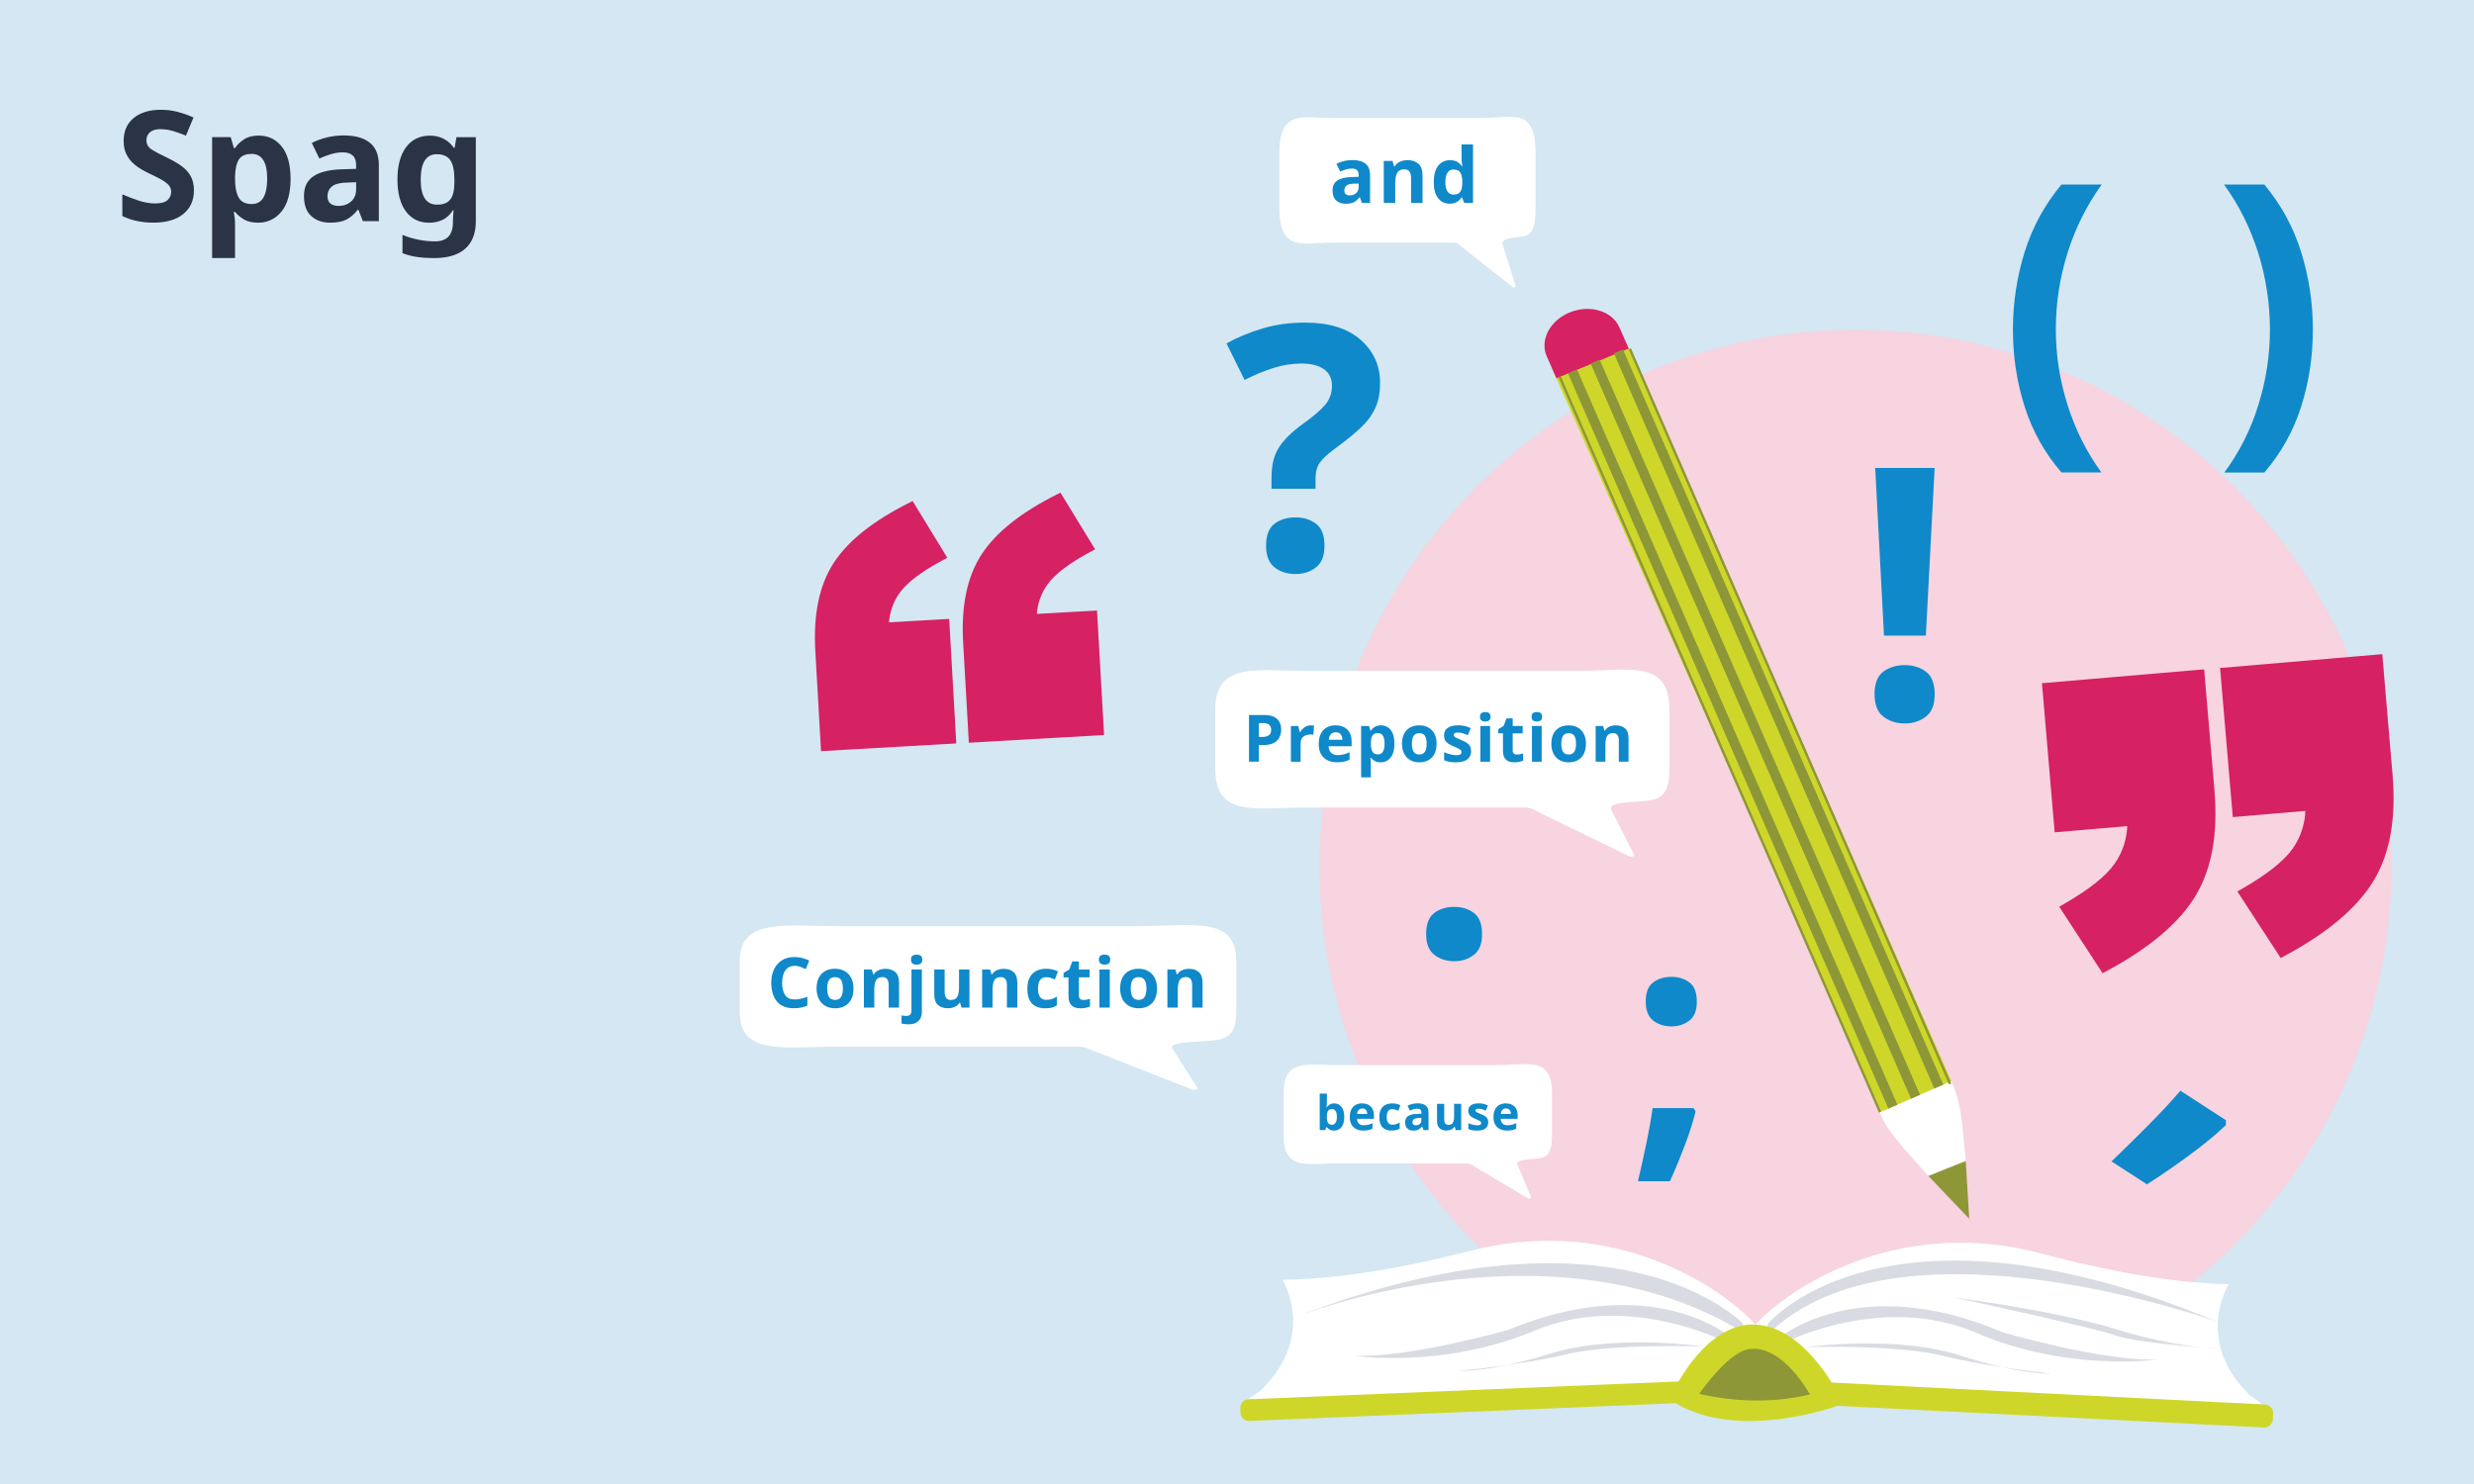 <?xml version="1.0" encoding="UTF-8"?>
<svg xmlns="http://www.w3.org/2000/svg" width="600" height="360" viewBox="0 0 600 360">
  <defs>
    <style>
      .cls-1 {
        fill: #ced729;
      }

      .cls-2 {
        fill: #2a3446;
      }

      .cls-3 {
        fill: #fff;
      }

      .cls-4, .cls-5 {
        fill: #d62163;
      }

      .cls-6 {
        fill: #d8dce2;
      }

      .cls-7 {
        fill: #0f89ca;
      }

      .cls-8 {
        fill: #d4e7f2;
      }

      .cls-9 {
        fill: #f7d4df;
      }

      .cls-5 {
        stroke: #d62163;
        stroke-miterlimit: 10;
      }

      .cls-10 {
        fill: #8d9738;
      }
    </style>
  </defs>
  <g id="KS2_grouped" data-name="KS2 grouped">
    <rect class="cls-8" x="-2.27" y="-2.44" width="606.03" height="365.64"/>
    <g>
      <path class="cls-2" d="M47.03,46.25c0,2.36-.85,4.25-2.56,5.65s-4.12,2.11-7.26,2.11c-2.81,0-5.32-.53-7.54-1.6v-5.26c1.27.55,2.58,1.05,3.94,1.51,1.36.46,2.71.69,4.05.69s2.38-.27,2.97-.8c.58-.54.88-1.21.88-2.03,0-.67-.23-1.24-.69-1.72-.46-.47-1.08-.91-1.85-1.33-.77-.41-1.65-.85-2.65-1.32-.62-.3-1.29-.65-2.01-1.06s-1.41-.92-2.07-1.53c-.66-.61-1.2-1.35-1.62-2.22-.42-.87-.63-1.92-.63-3.13,0-2.39.81-4.25,2.43-5.58,1.62-1.33,3.82-2,6.6-2,1.39,0,2.72.16,3.97.49,1.26.32,2.57.78,3.94,1.38l-1.83,4.4c-1.22-.5-2.31-.88-3.28-1.16-.97-.27-1.96-.41-2.99-.41s-1.89.25-2.46.75c-.57.5-.86,1.14-.86,1.94,0,.95.42,1.69,1.27,2.24.85.55,2.1,1.22,3.77,2.01,1.37.65,2.53,1.32,3.49,2.02.96.7,1.7,1.52,2.22,2.46.52.95.78,2.12.78,3.51Z"/>
      <path class="cls-2" d="M62.78,32.9c2.29,0,4.14.89,5.56,2.67,1.42,1.78,2.13,4.4,2.13,7.85s-.73,6.09-2.2,7.89c-1.47,1.8-3.35,2.71-5.63,2.71-1.47,0-2.64-.27-3.51-.8-.87-.54-1.58-1.14-2.13-1.81h-.3c.2,1.04.3,2.04.3,2.98v8.21h-5.56v-29.33h4.51l.78,2.65h.26c.55-.82,1.28-1.53,2.2-2.13.92-.6,2.11-.9,3.58-.9ZM60.99,37.34c-1.44,0-2.46.45-3.04,1.34-.58.9-.9,2.26-.95,4.1v.6c0,1.96.29,3.48.88,4.53.58,1.06,1.65,1.59,3.19,1.59,1.27,0,2.21-.53,2.82-1.59.61-1.06.91-2.58.91-4.57,0-4-1.27-6.01-3.81-6.01Z"/>
      <path class="cls-2" d="M83.41,32.86c2.74,0,4.83.59,6.29,1.77,1.46,1.18,2.18,2.99,2.18,5.43v13.58h-3.88l-1.08-2.76h-.15c-.87,1.09-1.79,1.89-2.76,2.39-.97.5-2.3.75-3.99.75-1.82,0-3.32-.53-4.51-1.59-1.19-1.06-1.79-2.68-1.79-4.87s.76-3.76,2.28-4.79c1.52-1.03,3.79-1.6,6.83-1.7l3.54-.11v-.9c0-1.07-.28-1.85-.84-2.35-.56-.5-1.34-.75-2.33-.75s-1.97.14-2.91.43c-.95.29-1.89.64-2.84,1.06l-1.83-3.77c1.09-.57,2.31-1.02,3.64-1.34,1.33-.32,2.72-.49,4.16-.49ZM84.2,44.28c-1.79.05-3.04.37-3.73.97-.7.6-1.04,1.38-1.04,2.35,0,.85.25,1.45.75,1.81.5.36,1.14.54,1.94.54,1.19,0,2.2-.35,3.02-1.06.82-.71,1.23-1.71,1.23-3v-1.68l-2.16.08Z"/>
      <path class="cls-2" d="M104.2,32.9c2.51,0,4.48,1,5.9,2.99h.15l.45-2.61h4.7v20.41c0,2.91-.86,5.12-2.57,6.64-1.72,1.52-4.25,2.28-7.61,2.28-1.44,0-2.78-.09-4.01-.26-1.23-.17-2.43-.49-3.6-.93v-4.44c2.51,1.04,5.16,1.57,7.95,1.57s4.29-1.54,4.29-4.63v-.41c0-.42.02-.86.06-1.31.04-.45.07-.85.09-1.19h-.15c-.7,1.07-1.53,1.84-2.5,2.31-.97.47-2.07.71-3.28.71-2.41,0-4.3-.93-5.65-2.78-1.36-1.85-2.03-4.43-2.03-7.74s.7-5.93,2.09-7.8c1.39-1.87,3.31-2.8,5.75-2.8ZM105.95,37.41c-2.61,0-3.92,2.05-3.92,6.16s1.33,6.08,3.99,6.08c1.42,0,2.47-.4,3.15-1.21.68-.81,1.03-2.22,1.03-4.24v-.67c0-2.19-.34-3.76-1.01-4.7-.67-.94-1.75-1.42-3.25-1.42Z"/>
    </g>
  </g>
  <g id="KS1_grouped" data-name="KS1 grouped">
    <g>
      <circle class="cls-9" cx="450" cy="210.01" r="130"/>
      <path class="cls-3" d="M382.79,162.75h-65.96c-12.21,0-22.1-2.26-22.1,9.47v14.21c0,12.08,9.89,9.47,22.1,9.47h53c.65,0,1.28.13,1.74.35l23.51,11.46c.53.26,1.42.01,1.24-.34l-5.59-10.97c-.29-.58.33-1.17,1.45-1.4,7.5-1.51,12.7,1.38,12.7-8.57v-14.21c0-12.46-9.89-9.47-22.1-9.47Z"/>
      <path class="cls-3" d="M363.34,258.38h-38.99c-7.21,0-13.06-1.63-13.06,6.81v10.22c0,8.69,5.85,6.81,13.06,6.81h31.32c.39,0,.76.09,1.03.25l13.9,8.24c.31.19.84,0,.73-.25l-3.3-7.89c-.17-.42.19-.84.86-1.01,4.44-1.09,7.51.99,7.51-6.17v-10.22c0-8.96-5.85-6.81-13.06-6.81Z"/>
      <path class="cls-3" d="M359.95,28.6h-37.21c-6.88,0-12.47-2.07-12.47,8.65v12.97c0,11.04,5.58,8.65,12.47,8.65h29.9c.37,0,.72.12.98.32l13.26,10.47c.3.24.8.01.7-.31l-3.15-10.02c-.17-.53.18-1.07.82-1.28,4.23-1.38,7.16,1.26,7.16-7.83v-12.97c0-11.38-5.58-8.65-12.47-8.65Z"/>
      <path class="cls-3" d="M275.66,224.68h-72.09c-13.34,0-24.15-1.99-24.15,8.35v12.52c0,10.65,10.81,8.35,24.15,8.35h57.92c.71,0,1.4.11,1.9.31l25.7,10.1c.58.23,1.56.01,1.36-.3l-6.11-9.67c-.32-.51.36-1.03,1.59-1.23,8.2-1.33,13.88,1.21,13.88-7.56v-12.52c0-10.98-10.81-8.35-24.15-8.35Z"/>
      <g>
        <path class="cls-1" d="M456.24,269.71l17.01-7.41-79.23-179.99-17.62,7.05,79.84,180.35Z"/>
        <path class="cls-4" d="M380.77,75.76c4.86-1.95,10.22-.32,11.96,3.64l2.27,5.15-17.54,7.21-2.34-5.32c-1.74-3.96.79-8.74,5.66-10.69Z"/>
        <path class="cls-3" d="M461.53,278.38l6.15,6.9,9.06-3.63-.86-9.02c-.69-5.24-1.2-7.07-2.63-10.33l-1.39.56-14.61,6.44-1.39.56c1.44,3.26,2.23,4.38,5.67,8.52Z"/>
        <path class="cls-10" d="M476.74,281.65l.84,14.02-9.9-10.39,9.07-3.63Z"/>
        <rect class="cls-10" x="419.02" y="82.04" width="2.39" height="194.54" transform="translate(-36.64 182.72) rotate(-23.54)"/>
        <rect class="cls-10" x="416.82" y="83.38" width=".6" height="194.54" transform="translate(-37.44 181.59) rotate(-23.54)"/>
        <rect class="cls-10" x="433.8" y="76.54" width=".6" height="194.54" transform="translate(-33.29 187.8) rotate(-23.54)"/>
        <rect class="cls-10" x="424.51" y="79.65" width="2.39" height="194.54" transform="translate(-35.23 184.71) rotate(-23.54)"/>
        <rect class="cls-10" x="430.16" y="77.19" width="2.39" height="194.54" transform="translate(-33.78 186.76) rotate(-23.54)"/>
      </g>
      <g>
        <path class="cls-7" d="M192.72,234.3c-.98,0-1.73.37-2.25,1.1-.52.73-.78,1.74-.78,3.01s.24,2.28.72,2.99c.48.71,1.25,1.06,2.31,1.06.5,0,.99-.06,1.48-.17.49-.11,1.02-.27,1.6-.47v2.15c-.53.21-1.06.37-1.57.47-.52.1-1.1.15-1.74.15-1.24,0-2.27-.26-3.07-.77s-1.4-1.24-1.79-2.17c-.38-.93-.58-2.02-.58-3.26s.22-2.3.66-3.23c.44-.94,1.08-1.67,1.92-2.2.84-.53,1.87-.8,3.09-.8.6,0,1.2.08,1.8.23s1.18.36,1.74.62l-.83,2.08c-.45-.21-.91-.4-1.36-.56s-.91-.24-1.35-.24Z"/>
        <path class="cls-7" d="M206.99,239.79c0,1.54-.4,2.72-1.21,3.56-.81.84-1.9,1.25-3.29,1.25-.86,0-1.62-.19-2.29-.56-.67-.37-1.2-.92-1.58-1.63s-.58-1.59-.58-2.62c0-1.53.4-2.71,1.2-3.54s1.9-1.24,3.3-1.24c.87,0,1.64.19,2.3.56.67.37,1.19.91,1.57,1.62.38.71.58,1.57.58,2.6ZM200.61,239.79c0,.92.15,1.61.45,2.07.3.47.79.7,1.46.7s1.15-.23,1.45-.7c.3-.47.45-1.16.45-2.07s-.15-1.6-.45-2.06-.79-.69-1.46-.69-1.15.23-1.45.69-.45,1.14-.45,2.06Z"/>
        <path class="cls-7" d="M214.75,235.02c.99,0,1.79.27,2.39.8.6.54.9,1.4.9,2.58v6.03h-2.52v-5.4c0-.67-.12-1.17-.36-1.5s-.62-.5-1.13-.5c-.77,0-1.29.26-1.58.79-.28.52-.42,1.28-.42,2.26v4.35h-2.52v-9.24h1.93l.34,1.18h.13c.29-.47.7-.82,1.21-1.03.51-.21,1.06-.32,1.63-.32Z"/>
        <path class="cls-7" d="M220.3,248.49c-.28,0-.58-.02-.89-.06-.31-.04-.57-.09-.77-.14v-1.98c.2.04.4.08.58.11s.38.04.61.04c.34,0,.63-.1.86-.29.24-.19.36-.56.36-1.12v-9.87h2.52v10.24c0,.56-.11,1.08-.32,1.54-.21.46-.56.83-1.04,1.11s-1.12.42-1.91.42ZM220.94,232.8c0-.47.13-.8.4-.97.26-.17.59-.26.97-.26s.69.09.96.26.41.5.41.97-.14.78-.41.96-.59.27-.96.27-.71-.09-.97-.27c-.27-.18-.4-.5-.4-.96Z"/>
        <path class="cls-7" d="M235.11,235.19v9.24h-1.93l-.34-1.19h-.13c-.29.47-.7.82-1.21,1.03s-1.06.32-1.63.32c-.99,0-1.79-.27-2.39-.8s-.9-1.4-.9-2.58v-6.03h2.52v5.4c0,.66.12,1.15.36,1.49s.62.51,1.13.51c.77,0,1.29-.26,1.58-.79.28-.53.42-1.28.42-2.26v-4.35h2.52Z"/>
        <path class="cls-7" d="M243.43,235.02c.99,0,1.79.27,2.39.8.6.54.9,1.4.9,2.58v6.03h-2.52v-5.4c0-.67-.12-1.17-.36-1.5s-.62-.5-1.13-.5c-.77,0-1.29.26-1.58.79-.28.52-.42,1.28-.42,2.26v4.35h-2.52v-9.24h1.93l.34,1.18h.13c.29-.47.7-.82,1.21-1.03.51-.21,1.06-.32,1.63-.32Z"/>
        <path class="cls-7" d="M253.48,244.6c-1.38,0-2.44-.38-3.19-1.14s-1.13-1.96-1.13-3.6c0-1.13.19-2.05.58-2.76.38-.71.92-1.24,1.6-1.58.68-.34,1.47-.51,2.36-.51.63,0,1.18.06,1.65.19s.88.27,1.23.44l-.75,1.95c-.39-.16-.76-.29-1.11-.39-.34-.1-.69-.15-1.02-.15-1.31,0-1.96.93-1.96,2.79,0,.93.17,1.61.52,2.05.34.44.83.66,1.45.66.53,0,1-.07,1.41-.21.41-.14.8-.34,1.18-.58v2.15c-.38.25-.79.43-1.21.53-.42.11-.96.16-1.6.16Z"/>
        <path class="cls-7" d="M262.75,242.58c.28,0,.55-.03.81-.08.26-.06.52-.12.78-.2v1.88c-.27.11-.61.21-1.01.3-.4.08-.84.13-1.31.13-.55,0-1.05-.09-1.48-.27s-.78-.49-1.03-.94c-.25-.45-.38-1.06-.38-1.85v-4.45h-1.2v-1.07l1.39-.85.73-1.95h1.61v1.96h2.59v1.9h-2.59v4.45c0,.35.1.61.3.79.2.18.47.26.8.26Z"/>
        <path class="cls-7" d="M267.89,231.56c.37,0,.69.09.96.26s.41.5.41.97-.14.78-.41.96-.59.27-.96.27-.71-.09-.97-.27c-.27-.18-.4-.5-.4-.96s.13-.8.4-.97c.26-.17.59-.26.97-.26ZM269.15,235.19v9.24h-2.52v-9.24h2.52Z"/>
        <path class="cls-7" d="M280.61,239.79c0,1.54-.4,2.72-1.21,3.56-.81.84-1.9,1.25-3.29,1.25-.86,0-1.62-.19-2.29-.56-.67-.37-1.2-.92-1.58-1.63s-.58-1.59-.58-2.62c0-1.53.4-2.71,1.2-3.54s1.9-1.24,3.3-1.24c.87,0,1.64.19,2.3.56.67.37,1.19.91,1.57,1.62.38.71.58,1.57.58,2.6ZM274.23,239.79c0,.92.15,1.61.45,2.07.3.47.79.7,1.46.7s1.15-.23,1.45-.7c.3-.47.45-1.16.45-2.07s-.15-1.6-.45-2.06-.79-.69-1.46-.69-1.15.23-1.45.69-.45,1.14-.45,2.06Z"/>
        <path class="cls-7" d="M288.36,235.02c.99,0,1.79.27,2.39.8.6.54.9,1.4.9,2.58v6.03h-2.52v-5.4c0-.67-.12-1.17-.36-1.5s-.62-.5-1.13-.5c-.77,0-1.29.26-1.58.79-.28.52-.42,1.28-.42,2.26v4.35h-2.52v-9.24h1.93l.34,1.18h.13c.29-.47.7-.82,1.21-1.03.51-.21,1.06-.32,1.63-.32Z"/>
      </g>
      <g>
        <path class="cls-7" d="M306.52,173.45c1.46,0,2.52.31,3.19.94.67.63,1.01,1.49,1.01,2.59,0,.66-.14,1.27-.41,1.85-.28.58-.73,1.04-1.37,1.39-.64.35-1.51.52-2.61.52h-1.03v4.03h-2.39v-11.32h3.61ZM306.39,175.42h-1.09v3.36h.79c.68,0,1.21-.13,1.61-.4.4-.27.59-.71.59-1.31,0-1.1-.63-1.65-1.9-1.65Z"/>
        <path class="cls-7" d="M317.9,175.96c.12,0,.25,0,.41.02.16.01.29.03.38.05l-.17,2.22c-.07-.02-.18-.04-.32-.06-.14-.02-.27-.02-.37-.02-.4,0-.79.07-1.16.21s-.67.37-.9.69-.34.75-.34,1.3v4.41h-2.36v-8.66h1.79l.35,1.46h.11c.25-.44.6-.82,1.05-1.14.44-.32.96-.48,1.54-.48Z"/>
        <path class="cls-7" d="M323.91,175.96c1.19,0,2.14.34,2.84,1.02.7.68,1.05,1.65,1.05,2.91v1.14h-5.58c.02.67.22,1.19.59,1.57s.9.57,1.56.57c.56,0,1.07-.05,1.52-.17.45-.11.92-.28,1.41-.52v1.82c-.42.21-.87.37-1.34.47-.47.1-1.04.15-1.7.15-.87,0-1.63-.16-2.3-.48s-1.19-.81-1.57-1.47c-.38-.66-.57-1.48-.57-2.47s.17-1.86.52-2.53.82-1.18,1.43-1.51,1.33-.51,2.14-.51ZM323.92,177.64c-.46,0-.83.15-1.13.44-.3.3-.48.75-.53,1.38h3.31c-.01-.53-.15-.96-.41-1.31-.26-.34-.68-.52-1.24-.52Z"/>
        <path class="cls-7" d="M334.92,175.96c.97,0,1.76.38,2.36,1.13s.9,1.87.9,3.34-.31,2.59-.94,3.35c-.62.77-1.42,1.15-2.39,1.15-.62,0-1.12-.11-1.49-.34-.37-.23-.67-.48-.9-.77h-.13c.08.44.13.87.13,1.27v3.49h-2.36v-12.46h1.92l.33,1.12h.11c.23-.35.54-.65.94-.9.39-.25.9-.38,1.52-.38ZM334.16,177.84c-.61,0-1.04.19-1.29.57-.25.38-.38.96-.4,1.74v.25c0,.83.12,1.48.37,1.93.25.45.7.67,1.36.67.54,0,.94-.22,1.2-.67s.39-1.1.39-1.94c0-1.7-.54-2.55-1.62-2.55Z"/>
        <path class="cls-7" d="M348.4,180.43c0,1.44-.38,2.55-1.13,3.33s-1.78,1.17-3.08,1.17c-.8,0-1.52-.17-2.15-.52s-1.12-.86-1.48-1.53c-.36-.67-.54-1.49-.54-2.45,0-1.44.38-2.54,1.13-3.31.75-.77,1.78-1.16,3.09-1.16.81,0,1.53.17,2.16.52.62.35,1.12.85,1.47,1.51.36.66.54,1.47.54,2.43ZM342.42,180.43c0,.86.14,1.5.42,1.94s.74.66,1.37.66,1.08-.22,1.36-.66.42-1.09.42-1.94-.14-1.5-.42-1.93-.74-.64-1.37-.64-1.08.21-1.36.64-.42,1.07-.42,1.93Z"/>
        <path class="cls-7" d="M356.78,182.2c0,.88-.31,1.55-.93,2.02-.62.47-1.54.71-2.77.71-.6,0-1.12-.04-1.55-.12-.43-.08-.87-.21-1.3-.39v-1.95c.46.21.97.39,1.51.52s1.01.21,1.43.21c.46,0,.79-.07.99-.21.2-.14.29-.32.29-.54,0-.15-.04-.28-.12-.4s-.25-.25-.52-.4c-.26-.15-.68-.34-1.24-.57-.54-.23-.98-.46-1.33-.69s-.61-.5-.78-.82-.25-.73-.25-1.21c0-.8.31-1.41.94-1.81.62-.4,1.45-.6,2.49-.6.54,0,1.05.05,1.54.16.49.11.99.28,1.51.52l-.71,1.7c-.42-.18-.82-.33-1.21-.45-.38-.12-.77-.18-1.16-.18-.7,0-1.05.19-1.05.57,0,.14.04.26.13.37s.26.23.52.36c.26.13.64.3,1.15.51.5.2.92.41,1.28.63s.64.49.83.81c.2.32.29.74.29,1.26Z"/>
        <path class="cls-7" d="M360.21,172.72c.35,0,.65.08.9.25.25.16.38.47.38.91s-.13.73-.38.9-.55.25-.9.25-.66-.08-.91-.25-.37-.47-.37-.9.12-.75.37-.91c.25-.16.55-.25.91-.25ZM361.38,176.12v8.66h-2.36v-8.66h2.36Z"/>
        <path class="cls-7" d="M367.9,183.04c.26,0,.52-.03.76-.08.24-.05.49-.12.73-.19v1.76c-.25.11-.57.2-.94.28-.38.08-.79.12-1.23.12-.52,0-.98-.08-1.39-.25-.41-.17-.73-.46-.97-.88-.24-.42-.36-1-.36-1.74v-4.17h-1.13v-1l1.3-.79.68-1.82h1.51v1.84h2.42v1.78h-2.42v4.17c0,.33.09.57.29.74s.44.25.75.25Z"/>
        <path class="cls-7" d="M372.72,172.72c.35,0,.65.08.9.25.25.16.38.47.38.91s-.13.73-.38.9-.55.25-.9.25-.66-.08-.91-.25-.37-.47-.37-.9.12-.75.37-.91c.25-.16.55-.25.91-.25ZM373.89,176.12v8.66h-2.36v-8.66h2.36Z"/>
        <path class="cls-7" d="M384.62,180.43c0,1.44-.38,2.55-1.13,3.33s-1.78,1.17-3.08,1.17c-.8,0-1.52-.17-2.15-.52s-1.12-.86-1.48-1.53c-.36-.67-.54-1.49-.54-2.45,0-1.44.38-2.54,1.13-3.31.75-.77,1.78-1.16,3.09-1.16.81,0,1.53.17,2.16.52.62.35,1.12.85,1.47,1.51.36.66.54,1.47.54,2.43ZM378.65,180.43c0,.86.14,1.5.42,1.94s.74.66,1.37.66,1.08-.22,1.36-.66.42-1.09.42-1.94-.14-1.5-.42-1.93-.74-.64-1.37-.64-1.08.21-1.36.64-.42,1.07-.42,1.93Z"/>
        <path class="cls-7" d="M391.88,175.96c.93,0,1.68.25,2.24.75.56.5.84,1.31.84,2.42v5.64h-2.36v-5.06c0-.62-.11-1.09-.33-1.4s-.58-.47-1.06-.47c-.72,0-1.21.25-1.47.74-.26.49-.4,1.2-.4,2.12v4.07h-2.36v-8.66h1.81l.32,1.11h.13c.28-.44.65-.77,1.13-.97.48-.2.99-.3,1.53-.3Z"/>
      </g>
      <path class="cls-7" d="M345.87,226.59c0-2.43.66-4.14,1.98-5.12,1.32-.98,2.94-1.47,4.84-1.47s3.44.49,4.76,1.47c1.32.98,1.98,2.69,1.98,5.12s-.66,4.01-1.98,5.04c-1.32,1.03-2.91,1.55-4.76,1.55s-3.52-.52-4.84-1.55c-1.32-1.03-1.98-2.71-1.98-5.04Z"/>
      <g>
        <path class="cls-7" d="M488.18,80.01c0-6.52.95-12.8,2.84-18.87,1.9-6.06,4.87-11.52,8.93-16.38h9.77c-3.63,5.02-6.4,10.55-8.29,16.58-1.9,6.04-2.84,12.23-2.84,18.59s.95,12.3,2.84,18.3c1.89,6.01,4.63,11.47,8.21,16.38h-9.69c-4.06-4.7-7.04-10.03-8.93-15.98-1.9-5.96-2.84-12.16-2.84-18.63Z"/>
        <path class="cls-7" d="M560.92,80.01c0,6.46-.95,12.67-2.84,18.63-1.9,5.95-4.88,11.28-8.93,15.98h-9.69c3.63-4.91,6.38-10.37,8.25-16.38,1.87-6.01,2.8-12.11,2.8-18.3s-.95-12.55-2.84-18.59c-1.9-6.03-4.66-11.56-8.29-16.58h9.77c4.06,4.86,7.04,10.32,8.93,16.38,1.89,6.06,2.84,12.35,2.84,18.87Z"/>
      </g>
      <path class="cls-7" d="M411.22,269.62c-.63,2.56-1.52,5.36-2.68,8.4-1.16,3.04-2.34,5.89-3.55,8.54h-7.75c.67-2.85,1.35-5.89,2.03-9.12.67-3.23,1.18-6.11,1.52-8.62h9.92l.51.8ZM399.13,242.98c0-2.22.6-3.78,1.81-4.67,1.21-.89,2.68-1.34,4.42-1.34s3.14.45,4.34,1.34c1.21.89,1.81,2.45,1.81,4.67s-.6,3.66-1.81,4.6c-1.21.94-2.66,1.41-4.34,1.41s-3.21-.47-4.42-1.41c-1.21-.94-1.81-2.47-1.81-4.6Z"/>
      <path class="cls-7" d="M539.8,272.97c-2.54,2.39-5.54,4.86-9.02,7.4-3.47,2.54-6.84,4.86-10.09,6.94l-8.6-5.57c2.8-2.68,5.74-5.57,8.82-8.67,3.08-3.1,5.71-5.93,7.89-8.47l11.02,7.14v1.25Z"/>
      <path class="cls-7" d="M308.38,115.58c0-2.76.58-5.08,1.74-6.95,1.16-1.88,3.14-3.83,5.96-5.88,2.48-1.77,4.26-3.3,5.34-4.59,1.08-1.3,1.61-2.83,1.61-4.59s-.65-3.1-1.95-4.01c-1.3-.91-3.1-1.37-5.42-1.37s-4.61.36-6.87,1.08c-2.26.72-4.58,1.68-6.95,2.9l-4.39-8.86c2.7-1.49,5.63-2.7,8.77-3.64,3.15-.94,6.59-1.41,10.35-1.41,5.74,0,10.19,1.38,13.37,4.14,3.17,2.76,4.76,6.26,4.76,10.51,0,2.26-.36,4.22-1.08,5.88-.72,1.66-1.79,3.19-3.23,4.59-1.44,1.41-3.23,2.91-5.38,4.51-1.6,1.16-2.84,2.15-3.72,2.98-.88.83-1.48,1.63-1.78,2.4-.3.77-.46,1.74-.46,2.9v2.4h-10.68v-2.98ZM307.05,132.38c0-2.54.69-4.32,2.07-5.34,1.38-1.02,3.06-1.53,5.05-1.53s3.59.51,4.97,1.53c1.38,1.02,2.07,2.8,2.07,5.34s-.69,4.18-2.07,5.26c-1.38,1.08-3.04,1.61-4.97,1.61s-3.67-.54-5.05-1.61c-1.38-1.08-2.07-2.83-2.07-5.26Z"/>
      <path class="cls-7" d="M454.62,168.43c0-2.61.71-4.45,2.13-5.5,1.42-1.05,3.15-1.58,5.2-1.58s3.69.53,5.12,1.58c1.42,1.05,2.13,2.89,2.13,5.5s-.71,4.31-2.13,5.41c-1.42,1.11-3.13,1.66-5.12,1.66s-3.78-.55-5.2-1.66c-1.42-1.11-2.13-2.91-2.13-5.41ZM467.06,154.19h-10.15l-2.13-40.67h14.41l-2.13,40.67Z"/>
      <g>
        <path class="cls-7" d="M321.79,267.35c0,.24,0,.48-.02.71s-.03.42-.05.55h.07c.17-.26.4-.49.69-.67.29-.18.66-.27,1.12-.27.71,0,1.29.28,1.74.83.44.56.67,1.37.67,2.46s-.23,1.91-.68,2.47c-.45.56-1.04.84-1.77.84-.47,0-.83-.08-1.1-.25-.27-.17-.49-.36-.66-.57h-.12l-.29.7h-1.33v-8.86h1.74v2.06ZM323.04,269.05c-.45,0-.77.14-.95.42s-.28.71-.3,1.28v.19c0,.61.09,1.09.27,1.42.18.33.51.5,1,.5.36,0,.64-.17.85-.5.21-.33.32-.81.32-1.43s-.11-1.09-.32-1.41c-.21-.32-.5-.47-.87-.47Z"/>
        <path class="cls-7" d="M330.35,267.67c.88,0,1.57.25,2.09.75.51.5.77,1.21.77,2.14v.84h-4.1c.02.49.16.87.44,1.15.28.28.66.42,1.15.42.41,0,.79-.04,1.12-.12.33-.08.68-.21,1.04-.38v1.34c-.31.16-.64.27-.99.34s-.76.11-1.25.11c-.64,0-1.2-.12-1.69-.36-.49-.24-.88-.6-1.16-1.08-.28-.48-.42-1.09-.42-1.82s.13-1.37.38-1.86c.25-.49.6-.87,1.05-1.11s.98-.37,1.58-.37ZM330.36,268.9c-.33,0-.61.11-.83.33s-.35.56-.39,1.01h2.44c0-.39-.11-.71-.3-.96s-.5-.38-.91-.38Z"/>
        <path class="cls-7" d="M337.5,274.27c-.95,0-1.68-.26-2.2-.79-.52-.52-.78-1.35-.78-2.48,0-.78.13-1.41.4-1.9.26-.49.63-.85,1.1-1.08s1.01-.35,1.63-.35c.44,0,.81.04,1.14.13.32.09.6.19.85.3l-.51,1.34c-.27-.11-.53-.2-.76-.27-.24-.07-.47-.11-.71-.11-.9,0-1.35.64-1.35,1.92,0,.64.12,1.11.36,1.41.24.3.57.45,1,.45.37,0,.69-.05.97-.15.28-.1.55-.23.82-.4v1.48c-.26.17-.54.29-.83.37-.29.07-.66.11-1.1.11Z"/>
        <path class="cls-7" d="M343.81,267.65c.85,0,1.51.18,1.96.55.46.37.68.94.68,1.7v4.25h-1.21l-.34-.86h-.05c-.27.34-.56.59-.86.75-.3.16-.72.23-1.25.23-.57,0-1.04-.17-1.41-.5s-.56-.84-.56-1.52.24-1.18.71-1.5c.47-.32,1.19-.5,2.13-.53l1.11-.03v-.28c0-.33-.09-.58-.26-.73-.17-.16-.42-.23-.73-.23s-.61.04-.91.13c-.29.09-.59.2-.89.33l-.57-1.18c.34-.18.72-.32,1.14-.42.42-.1.85-.15,1.3-.15ZM344.05,271.22c-.56.02-.95.12-1.17.3s-.33.43-.33.73c0,.26.08.45.23.57.16.11.36.17.61.17.37,0,.69-.11.94-.33s.38-.53.38-.94v-.52l-.68.02Z"/>
        <path class="cls-7" d="M354.37,267.78v6.37h-1.33l-.23-.82h-.09c-.2.33-.48.56-.83.71-.35.15-.73.22-1.12.22-.68,0-1.23-.18-1.64-.55s-.62-.96-.62-1.78v-4.15h1.74v3.72c0,.45.08.79.25,1.03s.42.35.78.35c.53,0,.89-.18,1.08-.54s.29-.88.29-1.56v-3h1.74Z"/>
        <path class="cls-7" d="M360.93,272.26c0,.65-.23,1.14-.68,1.49s-1.13.52-2.04.52c-.44,0-.82-.03-1.14-.09-.32-.06-.64-.15-.96-.29v-1.43c.34.16.71.28,1.11.38.4.1.75.15,1.05.15.34,0,.58-.05.73-.15.14-.1.22-.23.22-.4,0-.11-.03-.21-.09-.29-.06-.09-.18-.18-.38-.29-.19-.11-.5-.25-.91-.42-.4-.17-.72-.34-.98-.51-.26-.17-.45-.37-.57-.61-.12-.24-.19-.53-.19-.89,0-.59.23-1.03.69-1.33.46-.3,1.07-.44,1.83-.44.4,0,.77.04,1.13.12.36.08.73.21,1.11.39l-.52,1.25c-.31-.13-.61-.24-.89-.33-.28-.09-.56-.13-.85-.13-.51,0-.77.14-.77.42,0,.1.03.19.1.27.07.08.19.17.39.26.19.09.47.22.84.37.37.15.68.3.95.46.26.16.47.36.61.59.14.24.22.55.22.93Z"/>
        <path class="cls-7" d="M365.2,267.67c.88,0,1.57.25,2.09.75.51.5.77,1.21.77,2.14v.84h-4.1c.02.49.16.87.44,1.15.28.28.66.42,1.15.42.41,0,.79-.04,1.12-.12.33-.08.68-.21,1.04-.38v1.34c-.31.16-.64.27-.99.34s-.76.11-1.25.11c-.64,0-1.2-.12-1.69-.36-.49-.24-.88-.6-1.16-1.08-.28-.48-.42-1.09-.42-1.82s.13-1.37.38-1.86c.25-.49.6-.87,1.05-1.11s.98-.37,1.58-.37ZM365.21,268.9c-.33,0-.61.11-.83.33s-.35.56-.39,1.01h2.44c0-.39-.11-.71-.3-.96s-.5-.38-.91-.38Z"/>
      </g>
      <g>
        <path class="cls-7" d="M328.03,38.83c1.37,0,2.42.3,3.15.89.73.59,1.09,1.5,1.09,2.72v6.8h-1.94l-.54-1.38h-.08c-.44.55-.9.95-1.38,1.2s-1.15.37-2,.37c-.91,0-1.66-.26-2.26-.79s-.9-1.34-.9-2.44.38-1.88,1.14-2.4c.76-.52,1.9-.8,3.42-.85l1.77-.06v-.45c0-.54-.14-.93-.42-1.18-.28-.25-.67-.37-1.17-.37s-.98.07-1.46.21c-.47.14-.95.32-1.42.53l-.92-1.89c.55-.29,1.15-.51,1.82-.67.67-.16,1.36-.24,2.08-.24ZM328.42,44.54c-.9.03-1.52.19-1.87.49-.35.3-.52.69-.52,1.18,0,.42.12.72.37.91s.57.27.97.27c.6,0,1.1-.18,1.51-.53.41-.35.62-.86.62-1.5v-.84l-1.08.04Z"/>
        <path class="cls-7" d="M341.38,38.85c1.09,0,1.97.3,2.63.89.66.59.99,1.54.99,2.85v6.65h-2.78v-5.96c0-.73-.13-1.29-.39-1.65-.26-.37-.68-.55-1.25-.55-.85,0-1.42.29-1.74.87-.31.58-.47,1.41-.47,2.49v4.8h-2.78v-10.2h2.13l.37,1.31h.15c.32-.52.77-.9,1.34-1.14.57-.24,1.17-.36,1.8-.36Z"/>
        <path class="cls-7" d="M351.56,49.42c-1.13,0-2.06-.44-2.77-1.33-.72-.89-1.07-2.2-1.07-3.93s.36-3.06,1.08-3.96,1.67-1.34,2.84-1.34c.73,0,1.34.14,1.81.43.47.29.85.64,1.12,1.06h.09c-.04-.2-.08-.49-.13-.87s-.07-.77-.07-1.17v-3.27h2.78v14.19h-2.13l-.54-1.33h-.11c-.27.42-.64.78-1.1,1.07-.46.29-1.06.44-1.79.44ZM352.53,47.2c.77,0,1.31-.23,1.62-.68.31-.45.47-1.14.49-2.04v-.3c0-1-.15-1.75-.46-2.28-.31-.52-.87-.78-1.69-.78-.61,0-1.09.26-1.44.79-.35.53-.52,1.29-.52,2.29s.17,1.75.52,2.25c.35.5.84.76,1.47.76Z"/>
      </g>
      <g id="open_book" data-name="open book">
        <path class="cls-3" d="M425.73,321.32s9.38-10.83,28.5-16.7c13.29-4.08,27.48-4.14,40.9-.52,11.03,2.97,29.13,7.11,45.38,7.43,0,0-8.54,13.52,5.02,26.86l3.07,2.21-106.24-2.69-16.63-16.59Z"/>
        <path class="cls-6" d="M431.04,324.91s19.03-16.83,54.54-1.77c0,0,24.13,7.16,37.63,6.65,0,0-21.66,3.14-44.01-6.49-22.34-9.62-45.92,2.17-45.92,2.17l-2.24-.55Z"/>
        <path class="cls-6" d="M428.78,321.09s28.3-34.13,109.1-.4c0,0-75.32-27.08-107.57,1.59,0,0-2.16,1.16-1.54-1.19Z"/>
        <path class="cls-6" d="M474.11,314.79s24.56,3.15,39.35,7.73c14.79,4.58,25.62,4.72,25.62,4.72,0,0-20.14-1.24-25.94-3.26s-39.04-9.19-39.04-9.19Z"/>
        <path class="cls-6" d="M438.02,326.77s21.82-2.94,37.22,2.01c15.39,4.96,22.11,4.4,22.11,4.4,0,0-14.92-1.49-26.08-4.26-11.16-2.78-33.25-2.15-33.25-2.15Z"/>
        <path class="cls-3" d="M425.73,321.32s-9.28-10.92-28.34-16.97c-13.25-4.21-27.44-4.39-40.9-.9-11.06,2.87-29.19,6.84-45.45,7.01,0,0,8.41,13.6-5.27,26.81l-3.09,2.18,106.27-1.7,16.78-16.44Z"/>
        <path class="cls-6" d="M420.37,324.86s-18.87-17-54.52-2.28c0,0-24.19,6.93-37.69,6.29,0,0,21.63,3.34,44.06-6.08,22.43-9.42,45.9,2.59,45.9,2.59l2.25-.53Z"/>
        <path class="cls-1" d="M302.77,337.32h105.29v5.25h-105.29c-1.11,0-2-.9-2-2v-1.24c0-1.11.9-2,2-2Z" transform="translate(-13.8 15) rotate(-2.38)"/>
        <path class="cls-1" d="M444.36,338.04h106.98v5.57h-106.98c-1.15,0-2.08-.93-2.08-2.08v-1.41c0-1.15.93-2.08,2.08-2.08Z" transform="translate(975.66 706.45) rotate(-177.09)"/>
        <path class="cls-6" d="M422.67,321.06s-30.13-31.98-109.09-1.36c0,0,60.84-24.52,107.54,2.54,0,0,2.15,1.18,1.55-1.17Z"/>
        <path class="cls-10" d="M408,336.84l12.93-12.04,9.3.04,11.76,14.3s-27.94,5.12-33.99-2.3Z"/>
        <path class="cls-1" d="M405.98,336.31h0s18.72,7.62,38.89.18l.76,4.54s-23.61,8.68-39.24-.62l-.4-4.1"/>
        <path class="cls-1" d="M412.13,338.09s7.7-11.25,12.89-10.85c0,0,6.78-1.28,14.14,11.38l5.97-1.6s-7.75-15.14-19.41-15.7c-11.66-.56-19.32,15.11-19.32,15.11,0,0,3.27,2.86,5.73,1.66Z"/>
        <path class="cls-6" d="M413.38,326.66s-21.8-3.15-37.24,1.67c-15.44,4.81-22.15,4.19-22.15,4.19,0,0,14.93-1.35,26.12-4.02s33.27-1.84,33.27-1.84Z"/>
      </g>
      <path class="cls-5" d="M267.24,177.84l-31.8,1.81-1.36-23.87c-.25-4.32,0-8.28.71-11.75.72-3.49,1.95-6.59,3.66-9.23,1.7-2.62,4.09-5.17,7.1-7.57,3-2.38,6.71-4.69,11.02-6.85l.43-.22,7.89,12.91-.49.26c-5.18,2.77-8.77,5.45-10.64,7.98-1.75,2.36-2.71,5.1-2.84,8.15l14.66-.83,1.66,29.2ZM236.42,178.55l29.71-1.69-29.71,1.69ZM231.39,179.88l-31.8,1.81-1.36-23.87c-.25-4.32,0-8.27.71-11.75.72-3.49,1.95-6.59,3.66-9.23,1.7-2.62,4.09-5.17,7.1-7.57,3-2.38,6.71-4.69,11.02-6.85l.43-.22,7.89,12.91-.49.26c-5.18,2.77-8.77,5.45-10.64,7.98-1.75,2.36-2.71,5.1-2.84,8.15l14.66-.83,1.66,29.2ZM200.57,180.59l29.71-1.69-29.71,1.69Z"/>
      <path class="cls-5" d="M495.77,166.19l38.33-3.27,2.45,28.76c.44,5.21.29,9.99-.46,14.2-.76,4.24-2.13,8.03-4.1,11.26-1.96,3.23-4.76,6.38-8.32,9.38-3.54,2.98-7.94,5.89-13.07,8.64l-.51.27-9.97-15.31.58-.33c6.16-3.52,10.39-6.88,12.57-10,2.03-2.91,3.09-6.24,3.16-9.93l-17.67,1.51-3-35.18ZM532.95,164.29l-35.81,3.05,35.81-3.05ZM538.97,162.5l38.33-3.27,2.45,28.76c.44,5.21.29,9.99-.46,14.2-.76,4.24-2.13,8.03-4.1,11.26-1.96,3.23-4.76,6.38-8.32,9.38-3.54,2.98-7.94,5.89-13.07,8.64l-.51.27-9.97-15.31.58-.33c6.16-3.52,10.39-6.88,12.57-10,2.03-2.91,3.09-6.24,3.16-9.93l-17.67,1.51-3-35.18ZM576.15,160.6l-35.81,3.05,35.81-3.05Z"/>
    </g>
  </g>
</svg>